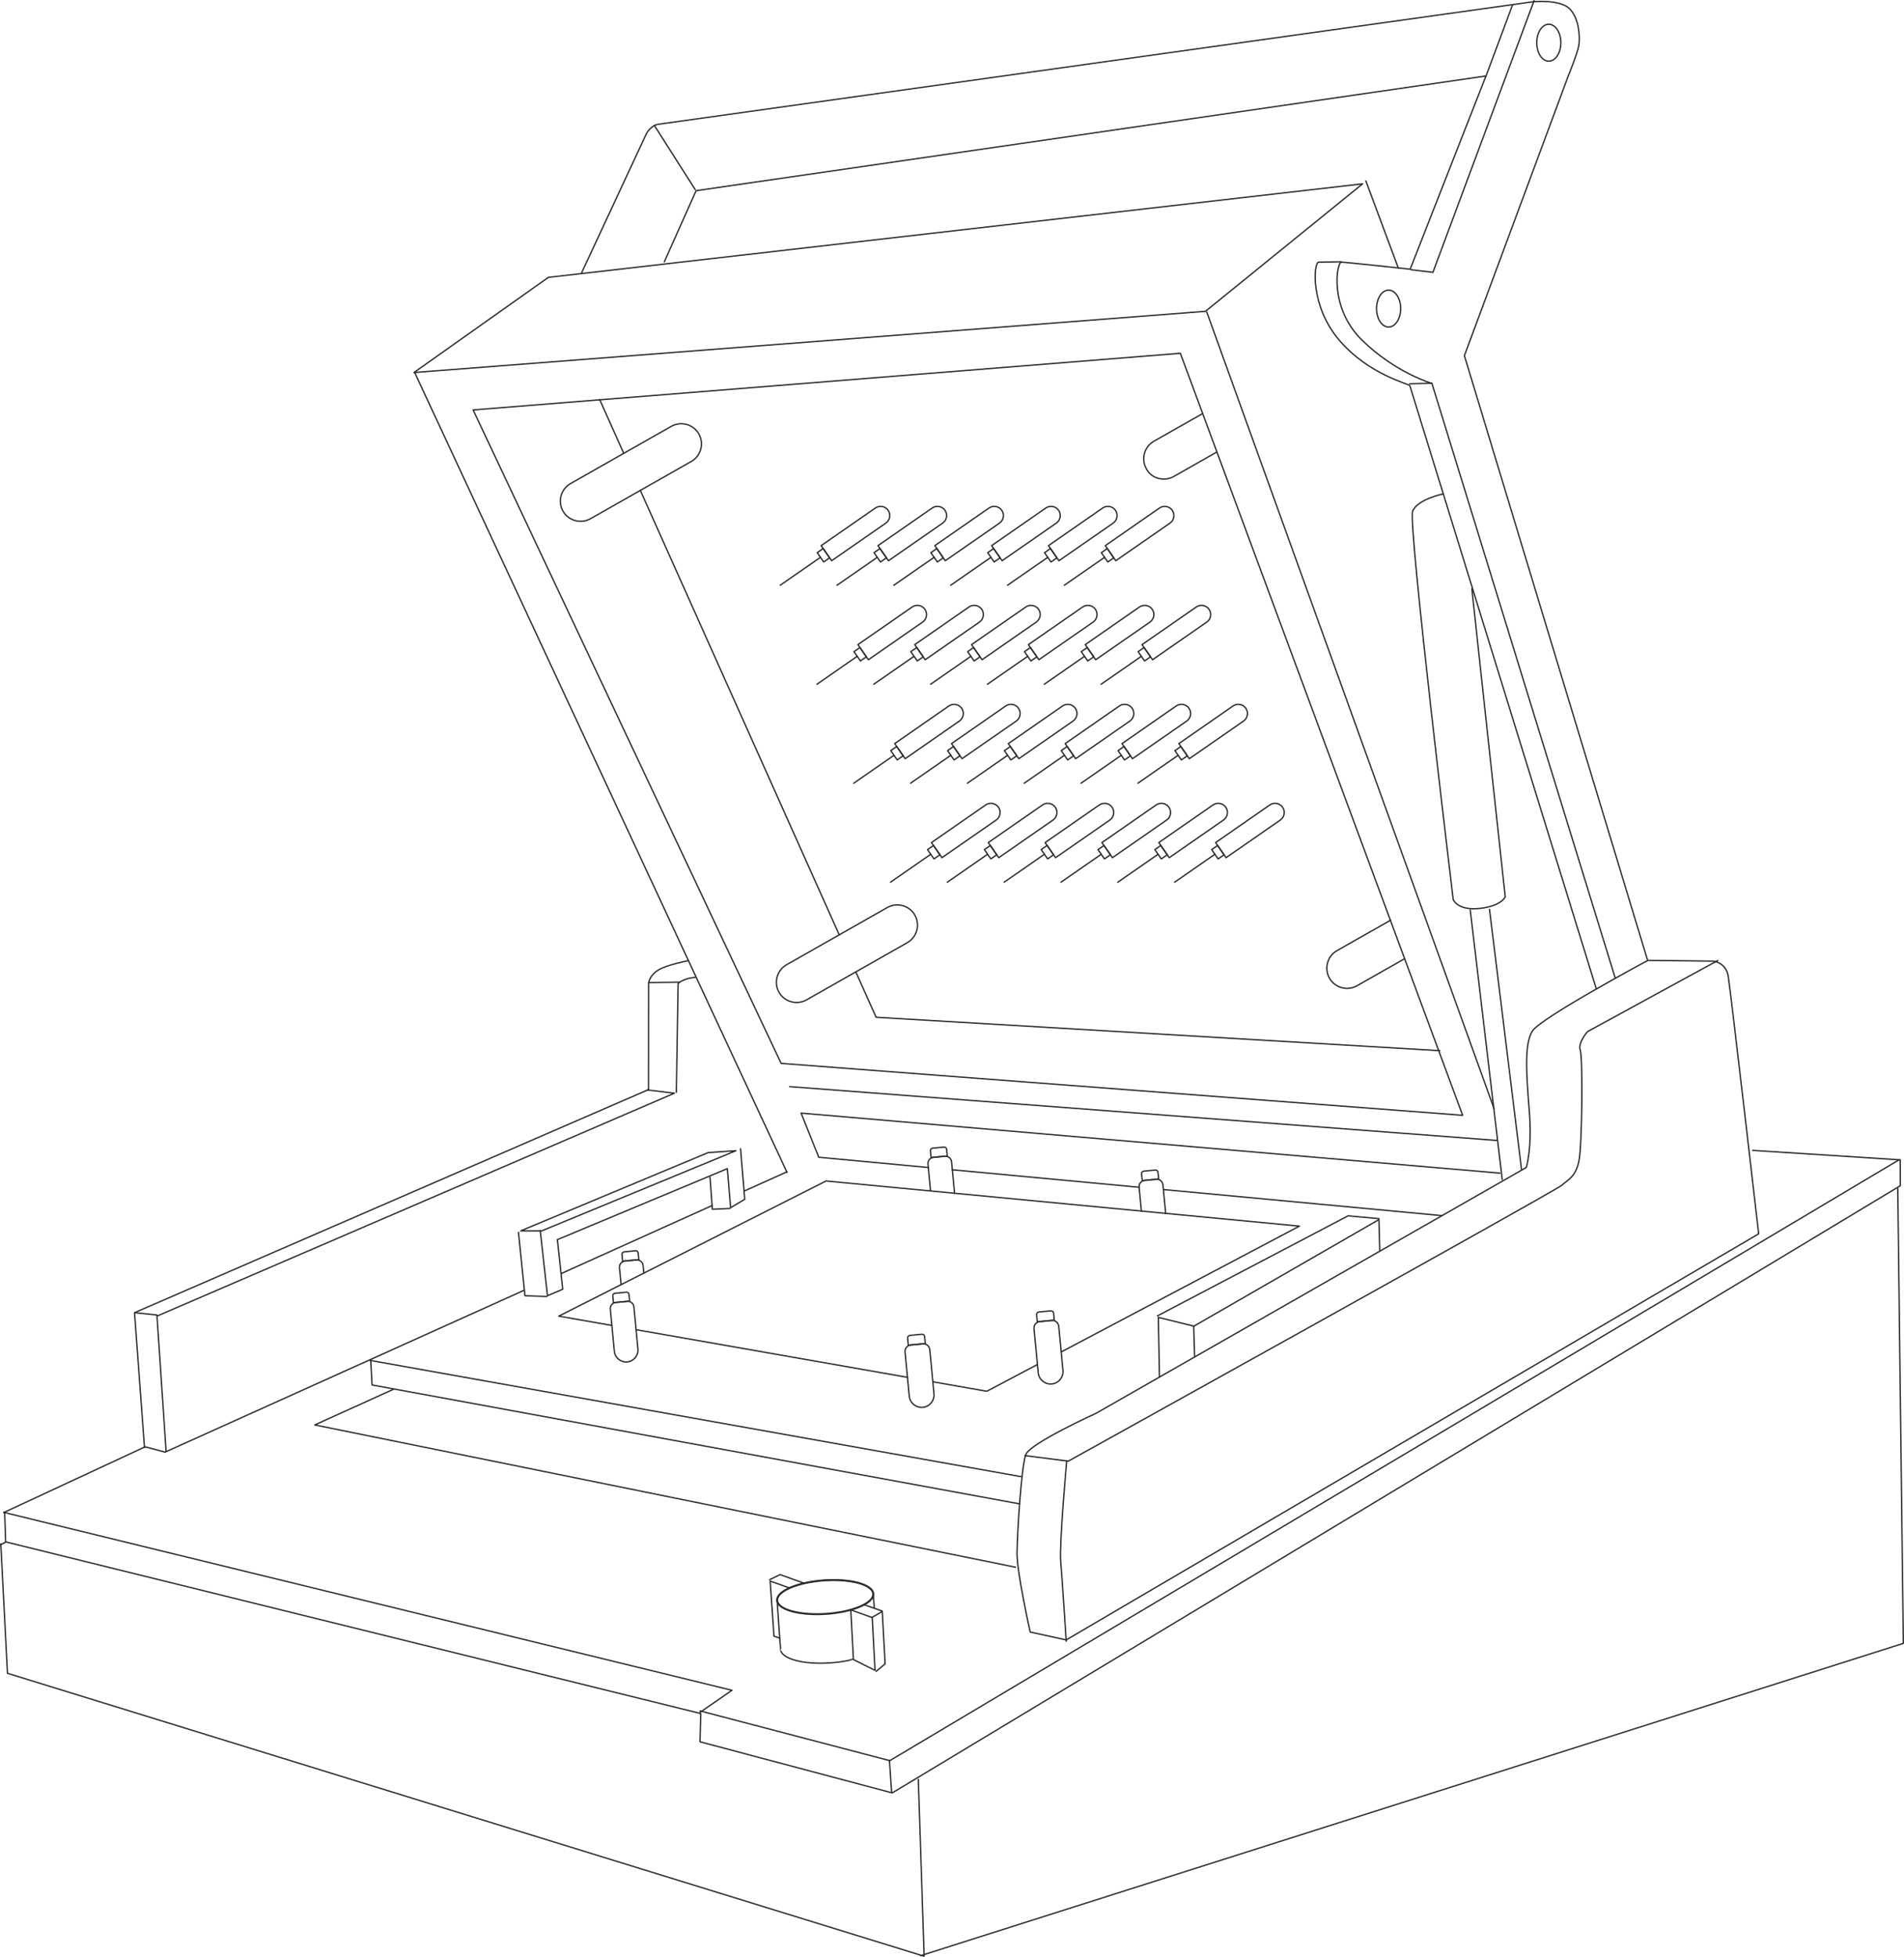 <?xml version="1.0" encoding="UTF-8"?>
<!DOCTYPE svg PUBLIC "-//W3C//DTD SVG 1.0//EN" "http://www.w3.org/TR/2001/REC-SVG-20010904/DTD/svg10.dtd">
<!-- Creator: CorelDRAW SE (64-Bit) -->
<svg xmlns="http://www.w3.org/2000/svg" xml:space="preserve" width="109.656mm" height="112.677mm" version="1.0" style="shape-rendering:geometricPrecision; text-rendering:geometricPrecision; image-rendering:optimizeQuality; fill-rule:evenodd; clip-rule:evenodd"
viewBox="0 0 2232.93 2294.46"
 xmlns:xlink="http://www.w3.org/1999/xlink"
 xmlns:xodm="http://www.corel.com/coreldraw/odm/2003">
 <defs>
  <style type="text/css">
   <![CDATA[
    .str1 {stroke:#2B2A29;stroke-width:1.89;stroke-linecap:round;stroke-linejoin:round;stroke-miterlimit:22.926}
    .str0 {stroke:#2B2A29;stroke-width:1.56;stroke-linecap:round;stroke-linejoin:round;stroke-miterlimit:22.926}
    .fil0 {fill:none}
   ]]>
  </style>
 </defs>
 <g id="Warstwa_x0020_1">
  
  <g id="_1445275352704">
   <polyline class="fil0 str0" points="0.92,1810.15 8.75,1961.93 1083.78,2293.68 1076.97,2086.33 "/>
   <polyline class="fil0 str0" points="5.46,1773.72 6.62,1807.84 821.81,2009.12 820.92,2042.23 1046.4,2102.18 2228.64,1390.24 2228.56,1359.93 2055.5,1348.82 "/>
   <polyline class="fil0 str0" points="4.25,1773.21 858.4,1981.85 820.83,2007.81 "/>
   <line class="fil0 str0" x1="0.78" y1="1811.25" x2="6.55" y2= "1808.17" />
   <line class="fil0 str0" x1="872.99" y1="1396.43" x2="923.07" y2= "1373.86" />
   <line class="fil0 str0" x1="658.03" y1="1493.3" x2="835.38" y2= "1413.37" />
   <polyline class="fil0 str0" points="4.41,1773.44 170.22,1696.37 193.57,1702.61 614.74,1512.78 "/>
   <polyline class="fil0 str0" points="169.45,1697.16 157.76,1539.13 760.3,1277.64 "/>
   <polyline class="fil0 str0" points="1079.76,2292.96 2232.16,1926.84 2225.63,1393.39 "/>
   <polygon class="fil0 str0" points="486.35,436.87 922.95,1374.56 "/>
   <polyline class="fil0 str0" points="434.78,1595.07 436.33,1623.87 1195.6,1763.26 "/>
   <line class="fil0 str0" x1="434.01" y1="1595.07" x2="1197.15" y2= "1731.33" />
   <path class="fil0 str0" d="M1932.64 1126.04l77.02 0.9c0,0 14.34,1.78 17.02,17.02 2.68,15.22 35.82,302.69 35.82,302.69l-812.11 476.16 -42.22 -9.26c0,0 -15.45,-69 -15.45,-91.67 0,-22.67 5.16,-102.99 10.29,-116.38 5.16,-13.39 82.39,-48.41 82.39,-48.41l504.54 -288.21c0,0 7.1,-21.32 3.55,-66.33 -3.55,-45.01 -5.92,-78.17 3.55,-93.57 9.48,-15.4 135.59,-82.95 135.59,-82.95l0 0z"/>
   <path class="fil0 str0" d="M2014.45 1126.22l-152.65 83.34c0,0 -11.69,13.24 -8.56,21.8 3.11,8.56 2.34,111.37 -1.56,130.06 -3.9,18.69 -12.85,21.7 -19.9,28.18 -7.07,6.48 -578.91,323.58 -578.91,323.58l-50.78 -6.48"/>
   <path class="fil0 str0" d="M1251 1712.84c0,0 -8.84,98.36 -7.07,117.79 1.77,19.43 6.48,93.65 6.48,93.65"/>
   <polyline class="fil0 str0" points="158.47,1539.13 184.03,1541.83 194.77,1701.56 "/>
   <polyline class="fil0 str0" points="185.06,1542.69 790.88,1281.77 759.01,1277.95 "/>
   <path class="fil0 str0" d="M760.57 1277.05l0.08 -124.66c0,0 1.28,-8.97 11.52,-15.12 10.24,-6.15 34.34,-10.75 34.34,-10.75"/>
   <path class="fil0 str0" d="M793.2 1280.74l2.06 -127.57c0,0 6.17,-6.17 20.07,-7.2"/>
   <line class="fil0 str0" x1="761.5" y1="1152.06" x2="796.72" y2= "1151.62" />
   <polyline class="fil0 str0" points="461.59,1628.85 369.12,1670.73 1190.97,1837.57 "/>
   <polyline class="fil0 str0" points="821.09,2006.06 1043.49,2064.35 2227.36,1359.74 "/>
   <line class="fil0 str0" x1="1043.11" y1="2063.85" x2="1045.67" y2= "2101.83" />
   <polygon class="fil0 str0" points="485.48,436.77 1413.73,365.01 1598.01,215.54 643.12,325.21 "/>
   <line class="fil0 str0" x1="1415.25" y1="365.86" x2="1752.22" y2= "1300.01" />
   <polygon class="fil0 str0" points="554.86,480.65 1384.27,414.21 1715.33,1307.69 916.05,1246.81 "/>
   <line class="fil0 str0" x1="1601.84" y1="212.17" x2="1639.86" y2= "314.26" />
   <path class="fil0 str0" d="M682.14 319.79l76.1 -163.43c0,0 5.3,-9.44 13.57,-10.62 8.27,-1.18 1026.15,-143.68 1026.15,-143.68 0,0 31.92,-3.24 43.13,8.56 11.21,11.8 11.8,33.04 10.62,41.9 -1.18,8.85 -12.98,37.76 -12.98,37.76l-121.36 326.74 214.58 708.07"/>
   <path class="fil0 str0" d="M779.04 307.06l37.33 -83.48 926.32 -134.51 -88.9 226.57c0,0 -75.24,-8.23 -80.7,-8.23 -5.47,0 -14.84,53.11 24.22,91.39 39.05,38.28 82.01,50.77 82.01,50.77l215.05 697.51"/>
   <line class="fil0 str0" x1="1773.7" y1="6.1" x2="1742.67" y2= "89.34" />
   <line class="fil0 str0" x1="767.52" y1="147.27" x2="815.29" y2= "222.26" />
   <polyline class="fil0 str0" points="1654.8,316.24 1680.48,319.31 1799.1,0.78 "/>
   <path class="fil0 str0" d="M1572.59 306.91c0,0 -20.77,0.51 -26.24,0.51 -5.47,0 -10.59,50.57 24.22,91.39 34.81,40.82 82.18,51.28 82.81,53.34l218.6 706.96"/>
   <line class="fil0 str0" x1="1653.23" y1="449.97" x2="1679.22" y2= "449.33" />
   <polyline class="fil0 str0" points="1003.72,1139.67 1027.47,1192.73 1688.58,1231.92 "/>
   <line class="fil0 str0" x1="751.06" y1="575.23" x2="984.28" y2= "1096.25" />
   <line class="fil0 str0" x1="703.27" y1="468.44" x2="731.5" y2= "531.54" />
   <path class="fil0 str0" d="M1692.53 579.15c0,0 -30.13,6.02 -35.84,20.29 -5.71,14.27 47.56,455.21 47.56,455.21 0,0 4.76,13.16 30.62,10.52 25.84,-2.63 30.41,-13.62 30.41,-13.62l-39.16 -361.12"/>
   <line class="fil0 str0" x1="1724.2" y1="1066.76" x2="1761.76" y2= "1382.99" />
   <line class="fil0 str0" x1="1746.81" y1="1066.24" x2="1784.38" y2= "1371.18" />
   <line class="fil0 str0" x1="1364.51" y1="1394.74" x2="1690.89" y2= "1425.3" />
   <line class="fil0 str0" x1="1116.7" y1="1371.54" x2="1335.86" y2= "1392.06" />
   <polyline class="fil0 str0" points="1759.19,1375.51 939.5,1305.12 960.2,1356.87 1088.69,1368.9 "/>
   <line class="fil0 str0" x1="926.05" y1="1274.07" x2="1756.09" y2= "1337.22" />
   <polygon class="fil0 str0" points="610.72,1443.17 635.33,1443.17 863.1,1349.2 830.43,1351.44 "/>
   <polyline class="fil0 str0" points="633.55,1442.71 642.04,1519.24 659.95,1511.63 653.68,1453.46 852.99,1370.24 856.83,1416 873.39,1406.17 868.47,1346.95 "/>
   <polyline class="fil0 str0" points="608.03,1444.95 615.64,1519.24 641.16,1520.14 "/>
   <polyline class="fil0 str0" points="832.68,1380.08 835.36,1417.85 855.95,1416.9 "/>
   <polyline class="fil0 str0" points="1359.77,1614.07 1358.39,1544.63 1399.93,1554.84 1400.95,1590.5 "/>
   <polyline class="fil0 str0" points="1357.4,1542.86 1580.96,1425.56 1617.13,1428.82 1618.14,1466.57 "/>
   <line class="fil0 str0" x1="1400.11" y1="1554.94" x2="1616.8" y2= "1430.18" />
   <polyline class="fil0 str0" points="1244.65,1585.1 1523.84,1437.64 968.7,1384.71 655.31,1543.17 717.56,1554.08 "/>
   <polyline class="fil0 str0" points="1094.21,1620.19 1157.27,1631.25 1216.71,1599.86 "/>
   <line class="fil0 str0" x1="746.08" y1="1559.09" x2="1064.36" y2= "1614.94" />
   <path class="fil0 str0" d="M722.29 1527.1l13.24 -1.26c3.98,-0.38 7.53,2.55 7.9,6.53l4.7 49.34c0.72,7.61 -4.91,14.44 -12.52,15.15l0 0c-7.61,0.72 -14.44,-4.91 -15.15,-12.52l-4.7 -49.34c-0.38,-3.96 2.55,-7.53 6.53,-7.9l-0 0z"/>
   <path class="fil0 str0" d="M734.59 1515.12l-13.42 1.28c-1.54,0.15 -2.67,1.52 -2.52,3.06l0.75 7.92 19 -1.82 -0.75 -7.92c-0.15,-1.54 -1.52,-2.67 -3.06,-2.52l0 0z"/>
   <path class="fil0 str0" d="M1068.23 1576.96l13.9 -1.33c4.16,-0.39 7.89,2.68 8.28,6.84l4.93 51.75c0.75,7.99 -5.16,15.14 -13.13,15.89l0 0c-7.99,0.75 -15.14,-5.16 -15.89,-13.13l-4.93 -51.75c-0.39,-4.16 2.68,-7.89 6.84,-8.28l-0 0z"/>
   <path class="fil0 str0" d="M1081.15 1564.4l-14.07 1.34c-1.62,0.15 -2.8,1.6 -2.65,3.21l0.79 8.31 19.93 -1.9 -0.79 -8.31c-0.15,-1.6 -1.6,-2.8 -3.21,-2.65z"/>
   <path class="fil0 str0" d="M1219.49 1549.54l13.9 -1.33c4.16,-0.39 7.89,2.68 8.28,6.84l4.93 51.75c0.75,7.99 -5.16,15.14 -13.13,15.89l0 0c-7.99,0.75 -15.14,-5.16 -15.89,-13.13l-4.93 -51.75c-0.39,-4.16 2.68,-7.89 6.84,-8.28l-0 0z"/>
   <path class="fil0 str0" d="M1232.41 1536.97l-14.07 1.34c-1.62,0.15 -2.8,1.6 -2.65,3.21l0.79 8.31 19.93 -1.9 -0.79 -8.31c-0.15,-1.6 -1.6,-2.8 -3.21,-2.65z"/>
   <path class="fil0 str0" d="M728.39 1506.15l-1.88 -19.75c-0.38,-3.96 2.55,-7.53 6.53,-7.9l13.24 -1.26c3.98,-0.38 7.53,2.55 7.9,6.53l0.87 9.07"/>
   <path class="fil0 str0" d="M745.35 1466.51l-13.42 1.28c-1.54,0.15 -2.67,1.52 -2.52,3.06l0.75 7.92 19 -1.82 -0.75 -7.92c-0.15,-1.54 -1.52,-2.67 -3.06,-2.52l0 0z"/>
   <path class="fil0 str0" d="M1338.56 1420.04l-2.67 -28.08c-0.38,-4.01 2.59,-7.59 6.6,-7.99l13.39 -1.28c4.01,-0.38 7.59,2.59 7.99,6.6l3.19 33.57"/>
   <path class="fil0 str0" d="M1354.91 1371.88l-13.55 1.29c-1.56,0.15 -2.7,1.54 -2.55,3.09l0.77 8 19.2 -1.83 -0.77 -8c-0.15,-1.56 -1.54,-2.7 -3.09,-2.55z"/>
   <path class="fil0 str0" d="M1091.28 1396.15l-3 -31.39c-0.38,-3.96 2.55,-7.45 6.53,-7.82l13.24 -1.26c3.98,-0.38 7.53,2.55 7.9,6.53l0.92 9.56 2.62 27.53"/>
   <path class="fil0 str0" d="M1107.12 1344.96l-13.42 1.28c-1.54,0.15 -2.67,1.52 -2.52,3.06l0.75 7.92 19 -1.82 -0.75 -7.92c-0.15,-1.54 -1.52,-2.67 -3.06,-2.52l0 0z"/>
   <path class="fil0 str0" d="M975.29 657.47l-12.29 -17.71 63.6 -44.12c4.86,-3.37 11.62,-2.16 14.99,2.72l0 0c3.37,4.88 2.16,11.62 -2.72,14.99l-63.6 44.12 0.02 0z"/>
   <polygon class="fil0 str0" points="972.94,654.07 965.36,643.17 958.39,648.02 965.95,658.92 "/>
   <line class="fil0 str0" x1="914.98" y1="686.2" x2="962.17" y2= "653.46" />
   <path class="fil0 str0" d="M1041.94 657.47l-12.29 -17.71 63.6 -44.12c4.86,-3.37 11.62,-2.16 14.99,2.72l0 0c3.37,4.88 2.16,11.62 -2.72,14.99l-63.6 44.12 0.02 0z"/>
   <path class="fil0 str0" d="M1108.58 657.47l-12.29 -17.71 63.6 -44.12c4.86,-3.37 11.62,-2.16 14.99,2.72l0 0c3.37,4.88 2.16,11.62 -2.72,14.99l-63.6 44.12 0.02 0z"/>
   <path class="fil0 str0" d="M1175.22 657.47l-12.29 -17.71 63.6 -44.12c4.86,-3.37 11.62,-2.16 14.99,2.72l0 0c3.37,4.88 2.16,11.62 -2.72,14.99l-63.6 44.12 0.02 0z"/>
   <path class="fil0 str0" d="M1241.87 657.47l-12.29 -17.71 63.6 -44.12c4.86,-3.37 11.62,-2.16 14.99,2.72l0 0c3.37,4.88 2.16,11.62 -2.72,14.99l-63.6 44.12 0.02 0z"/>
   <path class="fil0 str0" d="M1308.53 657.47l-12.29 -17.71 63.6 -44.12c4.86,-3.37 11.62,-2.16 14.99,2.72l0 0c3.37,4.88 2.16,11.62 -2.72,14.99l-63.6 44.12 0.02 0z"/>
   <polygon class="fil0 str0" points="1039.58,654.07 1032.02,643.17 1025.03,648.02 1032.59,658.92 "/>
   <polygon class="fil0 str0" points="1106.22,654.07 1098.66,643.17 1091.69,648.02 1099.25,658.92 "/>
   <polygon class="fil0 str0" points="1172.86,654.07 1165.3,643.17 1158.33,648.02 1165.89,658.92 "/>
   <polygon class="fil0 str0" points="1239.51,654.07 1231.95,643.17 1224.98,648.02 1232.54,658.92 "/>
   <polygon class="fil0 str0" points="1306.15,654.07 1298.59,643.17 1291.62,648.02 1299.18,658.92 "/>
   <line class="fil0 str0" x1="981.62" y1="686.2" x2="1028.81" y2= "653.46" />
   <line class="fil0 str0" x1="1048.27" y1="686.2" x2="1095.47" y2= "653.46" />
   <line class="fil0 str0" x1="1114.93" y1="686.2" x2="1162.11" y2= "653.46" />
   <line class="fil0 str0" x1="1181.57" y1="686.2" x2="1228.76" y2= "653.46" />
   <line class="fil0 str0" x1="1248.22" y1="686.2" x2="1295.4" y2= "653.46" />
   <path class="fil0 str0" d="M1018.42 773.53l-12.29 -17.71 63.6 -44.12c4.86,-3.37 11.62,-2.16 14.99,2.72l0 0c3.37,4.88 2.16,11.62 -2.72,14.99l-63.6 44.12 0.02 0z"/>
   <path class="fil0 str0" d="M1061.54 889.58l-12.29 -17.71 63.6 -44.12c4.86,-3.37 11.62,-2.16 14.99,2.72l0 0c3.37,4.88 2.16,11.62 -2.72,14.99l-63.6 44.12 0.02 0z"/>
   <path class="fil0 str0" d="M1104.67 1005.63l-12.29 -17.71 63.6 -44.12c4.86,-3.37 11.62,-2.16 14.99,2.72l0 0c3.37,4.88 2.16,11.62 -2.72,14.99l-63.6 44.12 0.02 0z"/>
   <polygon class="fil0 str0" points="1016.06,770.12 1008.5,759.22 1001.51,764.07 1009.07,774.97 "/>
   <polygon class="fil0 str0" points="1059.19,886.18 1051.62,875.28 1044.64,880.12 1052.2,891.02 "/>
   <polygon class="fil0 str0" points="1102.31,1002.23 1094.75,991.33 1087.76,996.16 1095.34,1007.06 "/>
   <line class="fil0 str0" x1="958.11" y1="802.25" x2="1005.29" y2= "769.52" />
   <line class="fil0 str0" x1="1001.23" y1="918.3" x2="1048.42" y2= "885.57" />
   <line class="fil0 str0" x1="1044.36" y1="1034.36" x2="1091.56" y2= "1001.61" />
   <path class="fil0 str0" d="M1085.06 773.53l-12.29 -17.71 63.6 -44.12c4.86,-3.37 11.62,-2.16 14.99,2.72l0 0c3.37,4.88 2.16,11.62 -2.72,14.99l-63.6 44.12 0.02 0z"/>
   <path class="fil0 str0" d="M1128.19 889.58l-12.29 -17.71 63.6 -44.12c4.86,-3.37 11.62,-2.16 14.99,2.72l0 0c3.37,4.88 2.16,11.62 -2.72,14.99l-63.6 44.12 0.02 0z"/>
   <path class="fil0 str0" d="M1171.31 1005.63l-12.29 -17.71 63.6 -44.12c4.86,-3.37 11.62,-2.16 14.99,2.72l0 0c3.37,4.88 2.16,11.62 -2.72,14.99l-63.6 44.12 0.02 0z"/>
   <path class="fil0 str0" d="M1151.7 773.53l-12.29 -17.71 63.6 -44.12c4.86,-3.37 11.62,-2.16 14.99,2.72l0 0c3.37,4.88 2.16,11.62 -2.72,14.99l-63.6 44.12 0.02 0z"/>
   <path class="fil0 str0" d="M1194.83 889.58l-12.29 -17.71 63.6 -44.12c4.86,-3.37 11.62,-2.16 14.99,2.72l0 0c3.37,4.88 2.16,11.62 -2.72,14.99l-63.6 44.12 0.02 0z"/>
   <path class="fil0 str0" d="M1237.95 1005.63l-12.29 -17.71 63.6 -44.12c4.86,-3.37 11.62,-2.16 14.99,2.72l0 0c3.37,4.88 2.16,11.62 -2.72,14.99l-63.6 44.12 0.02 0z"/>
   <path class="fil0 str0" d="M1218.35 773.53l-12.29 -17.71 63.6 -44.12c4.86,-3.37 11.62,-2.16 14.99,2.72l0 0c3.37,4.88 2.16,11.62 -2.72,14.99l-63.6 44.12 0.02 0z"/>
   <path class="fil0 str0" d="M1261.47 889.58l-12.29 -17.71 63.6 -44.12c4.86,-3.37 11.62,-2.16 14.99,2.72l0 0c3.37,4.88 2.16,11.62 -2.72,14.99l-63.6 44.12 0.02 0z"/>
   <path class="fil0 str0" d="M1304.61 1005.63l-12.29 -17.71 63.6 -44.12c4.86,-3.37 11.62,-2.16 14.99,2.72l0 0c3.37,4.88 2.16,11.62 -2.72,14.99l-63.6 44.12 0.02 0z"/>
   <path class="fil0 str0" d="M1285.01 773.53l-12.29 -17.71 63.6 -44.12c4.86,-3.37 11.62,-2.16 14.99,2.72l0 0c3.37,4.88 2.16,11.62 -2.72,14.99l-63.6 44.12 0.02 0z"/>
   <path class="fil0 str0" d="M1328.13 889.58l-12.29 -17.71 63.6 -44.12c4.86,-3.37 11.62,-2.16 14.99,2.72l0 0c3.37,4.88 2.16,11.62 -2.72,14.99l-63.6 44.12 0.02 0z"/>
   <path class="fil0 str0" d="M1371.26 1005.63l-12.29 -17.71 63.6 -44.12c4.86,-3.37 11.62,-2.16 14.99,2.72l0 0c3.37,4.88 2.16,11.62 -2.72,14.99l-63.6 44.12 0.02 0z"/>
   <path class="fil0 str0" d="M1351.65 773.53l-12.29 -17.71 63.6 -44.12c4.86,-3.37 11.62,-2.16 14.99,2.72l0 0c3.37,4.88 2.16,11.62 -2.72,14.99l-63.6 44.12 0.02 0z"/>
   <path class="fil0 str0" d="M1394.78 889.58l-12.29 -17.71 63.6 -44.12c4.86,-3.37 11.62,-2.16 14.99,2.72l0 0c3.37,4.88 2.16,11.62 -2.72,14.99l-63.6 44.12 0.02 0z"/>
   <path class="fil0 str0" d="M1437.9 1005.63l-12.29 -17.71 63.6 -44.12c4.86,-3.37 11.62,-2.16 14.99,2.72l0 0c3.37,4.88 2.16,11.62 -2.72,14.99l-63.6 44.12 0.02 0z"/>
   <polygon class="fil0 str0" points="1082.7,770.12 1075.14,759.22 1068.15,764.07 1075.73,774.97 "/>
   <polygon class="fil0 str0" points="1125.83,886.18 1118.27,875.28 1111.29,880.12 1118.86,891.02 "/>
   <polygon class="fil0 str0" points="1168.95,1002.23 1161.39,991.33 1154.42,996.16 1161.98,1007.06 "/>
   <polygon class="fil0 str0" points="1149.35,770.12 1141.79,759.22 1134.81,764.07 1142.38,774.97 "/>
   <polygon class="fil0 str0" points="1192.47,886.18 1184.91,875.28 1177.94,880.12 1185.5,891.02 "/>
   <polygon class="fil0 str0" points="1235.6,1002.23 1228.04,991.33 1221.06,996.16 1228.63,1007.06 "/>
   <polygon class="fil0 str0" points="1215.99,770.12 1208.43,759.22 1201.46,764.07 1209.02,774.97 "/>
   <polygon class="fil0 str0" points="1259.11,886.18 1251.55,875.28 1244.58,880.12 1252.14,891.02 "/>
   <polygon class="fil0 str0" points="1302.24,1002.23 1294.68,991.33 1287.71,996.16 1295.27,1007.06 "/>
   <polygon class="fil0 str0" points="1282.63,770.12 1275.07,759.22 1268.1,764.07 1275.66,774.97 "/>
   <polygon class="fil0 str0" points="1325.76,886.18 1318.2,875.28 1311.23,880.12 1318.79,891.02 "/>
   <polygon class="fil0 str0" points="1368.9,1002.23 1361.32,991.33 1354.35,996.16 1361.91,1007.06 "/>
   <polygon class="fil0 str0" points="1349.29,770.12 1341.72,759.22 1334.74,764.07 1342.31,774.97 "/>
   <polygon class="fil0 str0" points="1392.42,886.18 1384.86,875.28 1377.87,880.12 1385.43,891.02 "/>
   <polygon class="fil0 str0" points="1435.54,1002.23 1427.98,991.33 1421,996.16 1428.57,1007.06 "/>
   <line class="fil0 str0" x1="1024.75" y1="802.25" x2="1071.93" y2= "769.52" />
   <line class="fil0 str0" x1="1067.87" y1="918.3" x2="1115.08" y2= "885.57" />
   <line class="fil0 str0" x1="1111.02" y1="1034.36" x2="1158.2" y2= "1001.61" />
   <line class="fil0 str0" x1="1091.39" y1="802.25" x2="1138.59" y2= "769.52" />
   <line class="fil0 str0" x1="1134.54" y1="918.3" x2="1181.72" y2= "885.57" />
   <line class="fil0 str0" x1="1177.66" y1="1034.36" x2="1224.84" y2= "1001.61" />
   <line class="fil0 str0" x1="1158.05" y1="802.25" x2="1205.24" y2= "769.52" />
   <line class="fil0 str0" x1="1201.18" y1="918.3" x2="1248.36" y2= "885.57" />
   <line class="fil0 str0" x1="1244.3" y1="1034.36" x2="1291.49" y2= "1001.61" />
   <line class="fil0 str0" x1="1224.7" y1="802.25" x2="1271.88" y2= "769.52" />
   <line class="fil0 str0" x1="1267.82" y1="918.3" x2="1315.01" y2= "885.57" />
   <line class="fil0 str0" x1="1310.95" y1="1034.36" x2="1358.13" y2= "1001.61" />
   <line class="fil0 str0" x1="1291.34" y1="802.25" x2="1338.52" y2= "769.52" />
   <line class="fil0 str0" x1="1334.47" y1="918.3" x2="1381.65" y2= "885.57" />
   <line class="fil0 str0" x1="1377.59" y1="1034.36" x2="1424.77" y2= "1001.61" />
   <path class="fil0 str0" d="M819.57 508.79l0 0c6.43,11.34 2.42,25.88 -8.9,32.31l-118.13 67.07c-11.34,6.43 -25.88,2.42 -32.31,-8.9l0 0c-6.43,-11.34 -2.42,-25.88 8.9,-32.31l118.13 -67.07c11.34,-6.43 25.88,-2.42 32.31,8.9z"/>
   <path class="fil0 str0" d="M1072.92 1072.97l0 0c6.43,11.34 2.42,25.88 -8.9,32.31l-118.13 67.07c-11.34,6.43 -25.88,2.42 -32.31,-8.9l0 0c-6.43,-11.34 -2.42,-25.88 8.9,-32.31l118.13 -67.07c11.34,-6.43 25.88,-2.42 32.31,8.9z"/>
   <path class="fil0 str0" d="M1427.03 530.01l-50.33 28.58c-11.34,6.43 -26.48,2.68 -32.31,-8.97l0 0c-6.43,-11.34 -2.42,-25.88 8.9,-32.31l57.25 -32.5"/>
   <path class="fil0 str0" d="M1647.24 1124.11l-55.81 31.69c-11.34,6.43 -25.88,2.42 -32.31,-8.9l0 0c-6.43,-11.34 -2.42,-25.88 8.9,-32.31l62.73 -35.61"/>
   <ellipse class="fil0 str0" cx="1628.5" cy="361.8" rx="14.14" ry="21.65"/>
   <ellipse class="fil0 str0" cx="1816.36" cy="50.09" rx="14.14" ry="21.65"/>
   <path class="fil0 str0" d="M999.23 1945.7c-6.68,2.27 -18.25,3.49 -26.12,4.03 -29.18,2.01 -53.71,-4.04 -57.3,-13.73 -0.54,0.03 -4.04,-54.09 -4.42,-59.47 -0.75,-10.85 23.88,-21.39 55.01,-23.54 31.13,-2.16 56.99,4.89 57.74,15.73 0.38,5.32 0.74,10.87 1.1,16.51"/>
   <ellipse class="fil0 str1" transform="matrix(1.21 -0.084 0.084 1.21 967.771 1872.61)" rx="46.58" ry="16.22"/>
   <polyline class="fil0 str0" points="998.24,1887.71 1022.93,1896.61 1026.19,1958.48 1000.22,1945.53 "/>
   <polyline class="fil0 str0" points="914.33,1920.67 907.68,1918.42 903.21,1853.8 925.75,1861.85 "/>
   <polyline class="fil0 str0" points="1013.98,1881.72 1034.65,1889.02 1038.02,1950.89 1027.44,1959.69 "/>
   <polyline class="fil0 str0" points="902.53,1852.2 914.82,1846.22 942.98,1856.29 "/>
   <line class="fil0 str0" x1="1022.62" y1="1896.39" x2="1034.52" y2= "1889.54" />
   <line class="fil0 str0" x1="997.81" y1="1888.69" x2="1000.82" y2= "1945.17" />
  </g>
 </g>
</svg>

